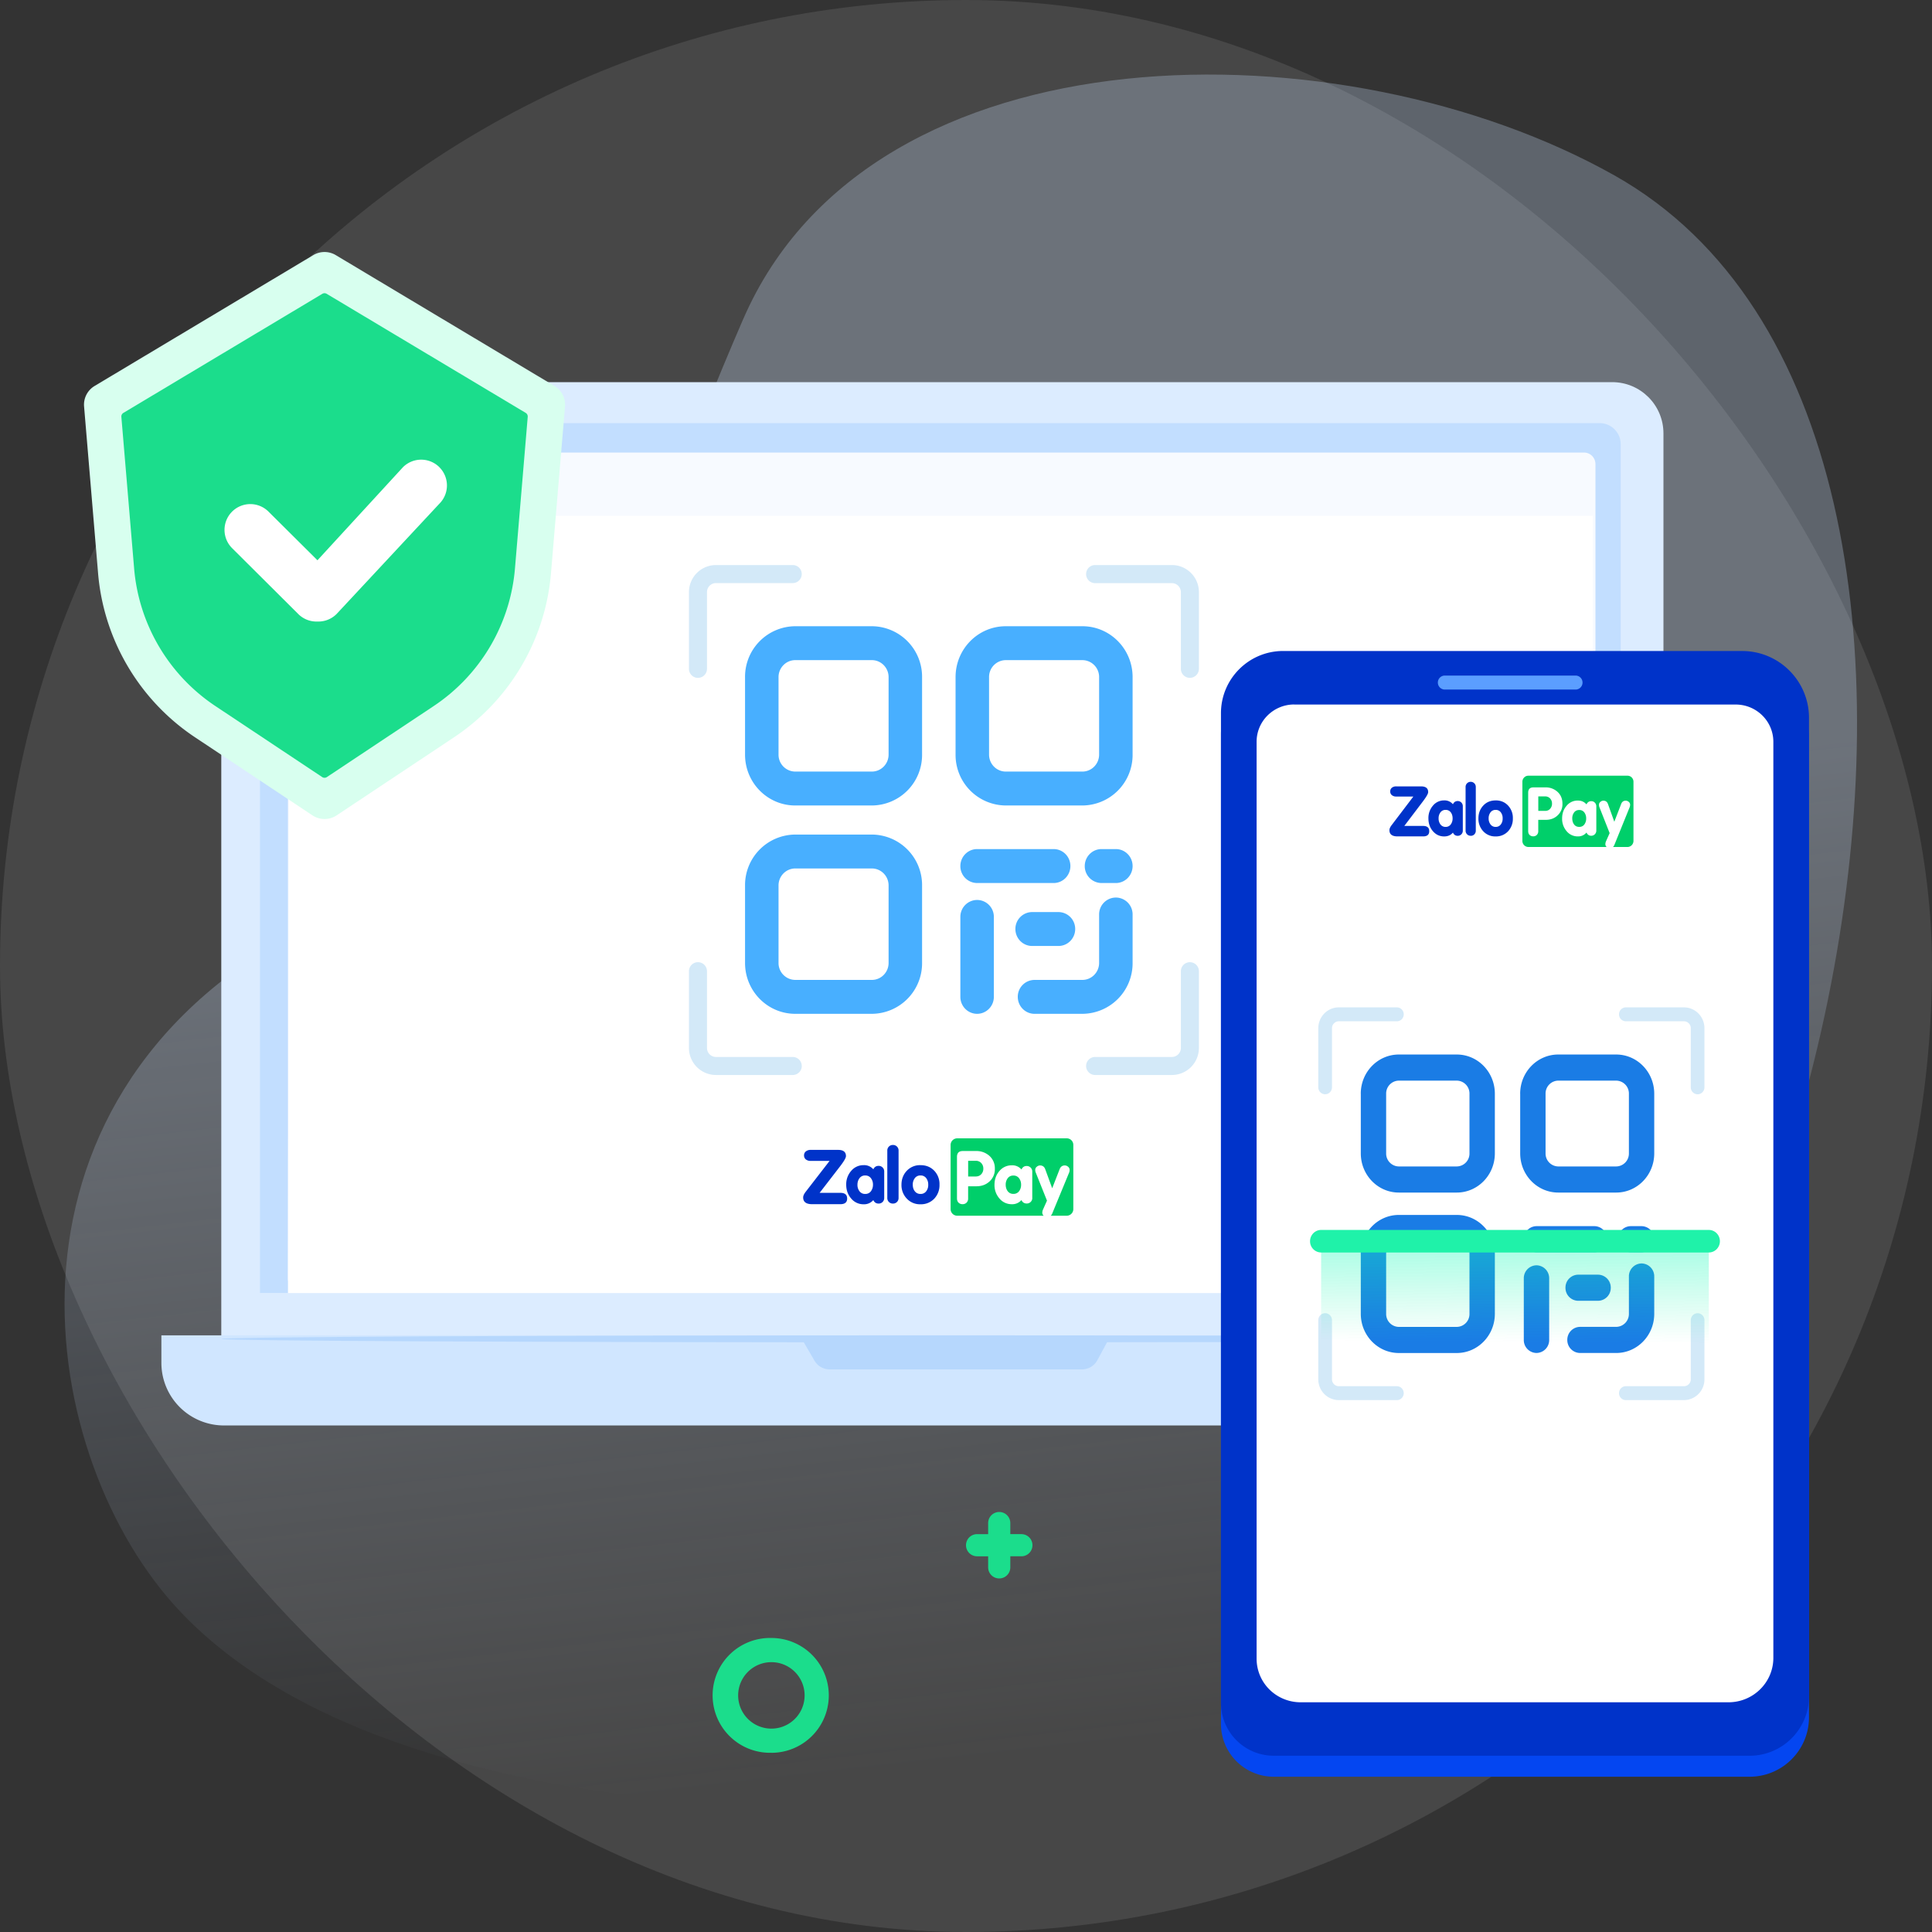 <svg xmlns="http://www.w3.org/2000/svg" width="60" height="60" fill="none"><rect width="100%" height="100%" fill="#333333" stroke="none"/><rect width="60" height="60" fill="#fff" fill-opacity=".1" rx="30"/><path fill="url(#a)" d="M23.078 9.918C27.084.668 41.77.738 50.139 5.448c14.377 8.094 6.156 42.812-7.777 48.095-10.073 3.82-30.707 4.197-37.37-4.194-4.177-5.258-5.35-16.352 5.745-21.147 7.064-3.053 8.848-10.222 12.34-18.284Z"/><path fill="#DCECFF" d="M50.068 11.868H8.464c-.88 0-1.592.713-1.592 1.592v28.807c0 .88.713 1.592 1.592 1.592h41.604c.88 0 1.592-.713 1.592-1.592V13.46c0-.88-.713-1.592-1.592-1.592Z"/><path fill="#D0E6FF" d="M5.012 41.47h48.524v.855a1.944 1.944 0 0 1-1.944 1.944H6.956a1.944 1.944 0 0 1-1.944-1.944v-.855Z"/><path fill="#C2DEFF" d="M49.677 13.14H8.73a.655.655 0 0 0-.656.655v26.36h42.258v-26.36a.655.655 0 0 0-.655-.655Z"/><path fill="#B6D7FD" d="m24.85 41.493.444.763a.546.546 0 0 0 .473.272H33.6c.2 0 .385-.11.48-.287l.404-.748h-9.633Z"/><path fill="#F7FAFF" d="M49.19 14.054H9.3a.357.357 0 0 0-.357.357v25.3c0 .196.16.356.358.356h39.89c.197 0 .357-.16.357-.357v-25.3a.357.357 0 0 0-.358-.356Z"/><path fill="#fff" d="M49.467 40.159H8.943l.043-24.14h40.48v24.14Z"/><path fill="#0033C9" fill-rule="evenodd" d="M27.731 37.378a.17.17 0 0 0 .175-.173v-1.473a.17.17 0 0 0-.175-.174.17.17 0 0 0-.175.174v1.472a.17.17 0 0 0 .175.174Zm-.32-1.12a.17.17 0 0 0-.126-.051c-.075 0-.129.035-.163.107a.375.375 0 0 0-.301-.129.493.493 0 0 0-.385.176.627.627 0 0 0-.156.431c0 .17.052.313.156.431a.491.491 0 0 0 .385.177.375.375 0 0 0 .3-.13c.035.073.09.108.164.108a.17.17 0 0 0 .175-.174v-.823a.17.17 0 0 0-.05-.124Zm-.365.739a.211.211 0 0 1-.176.082.211.211 0 0 1-.176-.082.322.322 0 0 1-.065-.205c0-.08.022-.149.065-.204a.211.211 0 0 1 .176-.083c.075 0 .133.028.176.083a.32.32 0 0 1 .065.204.333.333 0 0 1-.065.205Zm1.541-.812c.175 0 .317.058.43.176a.598.598 0 0 1 .16.431.607.607 0 0 1-.16.431.567.567 0 0 1-.43.177.559.559 0 0 1-.425-.175.604.604 0 0 1-.166-.433c0-.172.056-.317.166-.433a.56.56 0 0 1 .425-.174Zm0 .894a.211.211 0 0 0 .177-.083.313.313 0 0 0 .063-.204.32.32 0 0 0-.063-.204.211.211 0 0 0-.176-.083.212.212 0 0 0-.177.083.322.322 0 0 0-.064.204c0 .08.021.15.064.204a.212.212 0 0 0 .177.083Zm-2.315-1.175c0 .054-.063.162-.186.322l-.632.819h.645c.14 0 .21.059.21.176 0 .117-.07.176-.21.176h-.877c-.186 0-.279-.07-.279-.21 0-.049.025-.104.073-.168l.747-.966h-.583a.232.232 0 0 1-.155-.047.157.157 0 0 1-.055-.124c0-.05.018-.092.055-.123a.232.232 0 0 1 .155-.048h.85c.161 0 .242.065.242.193Z" clip-rule="evenodd"/><path fill="#00CF6A" fill-rule="evenodd" d="M29.728 35.352h3.401c.114 0 .205.092.204.206v1.991a.205.205 0 0 1-.205.206h-.495a.229.229 0 0 0 .051-.083l.52-1.26a.227.227 0 0 0 .014-.081.122.122 0 0 0-.048-.097.155.155 0 0 0-.101-.04c-.077 0-.13.038-.16.113l-.232.596-.218-.596c-.028-.075-.082-.113-.16-.113a.155.155 0 0 0-.1.04.12.12 0 0 0-.049.096c0 .03.004.058.015.082l.35.875-.126.282a.25.25 0 0 0-.02.092c0 .036.015.068.043.094h-2.684a.205.205 0 0 1-.206-.205v-1.992c0-.113.092-.206.206-.206Zm.594 1.489c.163 0 .298-.05.405-.147a.508.508 0 0 0 .169-.399.515.515 0 0 0-.167-.397.602.602 0 0 0-.422-.152H29.9c-.12 0-.18.06-.18.18v1.291c0 .057.016.101.048.132a.173.173 0 0 0 .125.048.172.172 0 0 0 .125-.048.176.176 0 0 0 .048-.132v-.376h.256Zm1.737.361a.17.17 0 0 1-.174.174c-.075 0-.13-.035-.164-.107a.372.372 0 0 1-.299.129.49.49 0 0 1-.382-.176.626.626 0 0 1-.155-.428c0-.169.052-.312.155-.43a.49.49 0 0 1 .382-.174.37.37 0 0 1 .3.129c.034-.071.087-.108.162-.108a.171.171 0 0 1 .174.174v.817Zm-1.757-1.153h-.235v.488h.235c.07 0 .127-.023.17-.069a.243.243 0 0 0 .066-.175.243.243 0 0 0-.066-.175.228.228 0 0 0-.17-.069Zm1.17.459a.208.208 0 0 0-.175.081.325.325 0 0 0-.064.204c0 .08.022.148.064.203a.209.209 0 0 0 .175.081.208.208 0 0 0 .175-.081.324.324 0 0 0 .064-.203.324.324 0 0 0-.064-.203.208.208 0 0 0-.175-.082Z" clip-rule="evenodd"/><path fill="#48AFFF" fill-rule="evenodd" d="M24.698 19.448a1.57 1.57 0 0 0-1.56 1.58v2.407c0 .873.698 1.58 1.56 1.58h2.378a1.57 1.57 0 0 0 1.56-1.58v-2.407a1.57 1.57 0 0 0-1.56-1.58h-2.378Zm-.52 1.58c0-.29.233-.527.52-.527h2.378c.287 0 .52.236.52.527v2.407c0 .291-.233.527-.52.527h-2.378a.523.523 0 0 1-.52-.527v-2.407ZM24.698 25.918a1.57 1.57 0 0 0-1.56 1.58v2.407c0 .873.698 1.58 1.56 1.58h2.378a1.57 1.57 0 0 0 1.56-1.58v-2.407a1.57 1.57 0 0 0-1.56-1.58h-2.378Zm-.52 1.58c0-.29.233-.527.52-.527h2.378c.287 0 .52.236.52.527v2.407c0 .291-.233.527-.52.527h-2.378a.524.524 0 0 1-.52-.527v-2.407ZM29.676 21.028c0-.873.699-1.58 1.56-1.58h2.378c.862 0 1.56.707 1.56 1.58v2.407a1.57 1.57 0 0 1-1.56 1.58h-2.378a1.57 1.57 0 0 1-1.56-1.58v-2.407Zm1.56-.527a.523.523 0 0 0-.52.527v2.407c0 .291.233.527.52.527h2.378c.287 0 .52-.236.52-.527v-2.407a.523.523 0 0 0-.52-.527h-2.378Z" clip-rule="evenodd"/><path fill="#48AFFF" d="M35.174 28.4a.523.523 0 0 0-.52-.526.523.523 0 0 0-.52.526v1.505c0 .29-.233.527-.52.527h-1.486a.523.523 0 0 0-.52.526c0 .291.233.527.52.527h1.486a1.57 1.57 0 0 0 1.56-1.58V28.4ZM29.825 26.896c0-.29.233-.527.52-.527h2.377c.288 0 .52.236.52.527 0 .29-.232.527-.52.527h-2.377a.523.523 0 0 1-.52-.527ZM30.865 28.476a.523.523 0 0 0-.52-.527.523.523 0 0 0-.52.527v2.482c0 .291.233.527.52.527.287 0 .52-.236.52-.527v-2.482ZM33.688 26.896c0-.29.233-.527.52-.527h.446c.287 0 .52.236.52.527 0 .29-.233.527-.52.527h-.446a.524.524 0 0 1-.52-.527Z"/><path fill="#48AFFF" d="M32.054 28.325a.523.523 0 0 0-.52.527c0 .29.232.526.52.526h.817c.287 0 .52-.235.52-.526a.523.523 0 0 0-.52-.527h-.817Z"/><path fill="#D3E9F8" fill-rule="evenodd" d="M33.73 17.828a.28.28 0 0 1 .28-.28h2.383c.464 0 .84.376.84.84v2.383a.28.28 0 1 1-.56 0V18.39a.28.28 0 0 0-.28-.28H34.01a.28.28 0 0 1-.28-.28ZM24.9 33.105a.28.28 0 0 1-.28.28h-2.384a.84.84 0 0 1-.84-.84v-2.383a.28.28 0 1 1 .56 0v2.383c0 .155.126.28.28.28h2.383a.28.28 0 0 1 .28.28ZM36.953 29.882a.28.28 0 0 1 .28.28v2.383a.84.84 0 0 1-.84.84H34.01a.28.28 0 0 1 0-.56h2.383a.28.28 0 0 0 .28-.28v-2.383a.28.28 0 0 1 .28-.28ZM21.676 21.052a.28.28 0 0 1-.28-.28v-2.383a.84.84 0 0 1 .84-.841h2.383a.28.28 0 1 1 0 .56h-2.383a.28.28 0 0 0-.28.28v2.383a.28.28 0 0 1-.28.28Z" clip-rule="evenodd"/><path fill="#E5F1FF" d="M12.357 15.059a.334.334 0 1 1-.335-.351.343.343 0 0 1 .335.35Z"/><path fill="#9BC1FF" d="M10.33 15.059a.334.334 0 1 1-.335-.351.343.343 0 0 1 .334.35Z"/><path fill="#E5F1FF" d="M11.371 15.059a.334.334 0 1 1-.334-.351.343.343 0 0 1 .334.35Z"/><path fill="#B6D7FD" d="M51.324 41.58c0 .062-9.952.108-22.227.108s-22.229-.046-22.229-.107 9.952-.111 22.23-.111c12.276 0 22.226.05 22.226.11Z"/><path fill="#0446F1" d="M39.848 20.87h14.258c1.145 0 2.074.93 2.074 2.076v30.385c0 1.02-.826 1.847-1.845 1.847H39.558a1.64 1.64 0 0 1-1.64-1.64V22.802c0-1.067.864-1.932 1.93-1.933Z"/><path fill="#0033C9" d="M39.848 20.218h14.258c1.145 0 2.074.93 2.074 2.076v30.385c0 1.02-.826 1.847-1.845 1.847H39.558a1.64 1.64 0 0 1-1.64-1.641V22.15c0-1.067.864-1.932 1.93-1.933Z"/><path fill="#5B9EFF" d="M48.93 20.98h-4.059a.217.217 0 0 0-.217.216v.002c0 .12.097.217.217.217h4.059c.12 0 .217-.097.217-.217v-.002a.217.217 0 0 0-.217-.216Z"/><path fill="#fff" d="M40.195 21.88h13.708c.646 0 1.17.518 1.17 1.158v28.448c0 .762-.624 1.38-1.395 1.38H40.392c-.363 0-.71-.142-.967-.396a1.346 1.346 0 0 1-.4-.957V23.036c0-.64.524-1.158 1.17-1.158v.002Z"/><path fill="#0033C9" fill-rule="evenodd" d="M45.674 25.957a.153.153 0 0 0 .114-.046.158.158 0 0 0 .044-.113V24.44a.157.157 0 0 0-.158-.16.157.157 0 0 0-.159.16v1.356a.157.157 0 0 0 .159.16Zm-.29-1.033a.154.154 0 0 0-.114-.047c-.068 0-.117.033-.148.1a.337.337 0 0 0-.272-.12.444.444 0 0 0-.349.163.584.584 0 0 0-.14.397c0 .156.046.288.14.397.095.109.21.162.349.162.115 0 .206-.04.272-.119.031.067.08.1.148.1a.157.157 0 0 0 .159-.16v-.76a.158.158 0 0 0-.045-.113Zm-.33.68a.19.19 0 0 1-.16.076.19.19 0 0 1-.159-.076.3.3 0 0 1-.058-.188.3.3 0 0 1 .058-.188.19.19 0 0 1 .16-.076.19.19 0 0 1 .16.076c.038.05.057.113.057.188a.31.31 0 0 1-.058.188Zm1.395-.747c.158 0 .287.054.388.163a.556.556 0 0 1 .146.397.565.565 0 0 1-.146.397.51.51 0 0 1-.388.162.502.502 0 0 1-.385-.16.562.562 0 0 1-.15-.4c0-.158.05-.291.15-.398.1-.107.227-.16.385-.16Zm0 .823a.19.19 0 0 0 .16-.076.292.292 0 0 0 .057-.188.298.298 0 0 0-.057-.188.19.19 0 0 0-.16-.076.19.19 0 0 0-.16.076.3.3 0 0 0-.058.188.3.3 0 0 0 .059.188.19.19 0 0 0 .16.076Zm-2.096-1.08c0 .05-.057.148-.169.296l-.572.754h.584c.127 0 .19.055.19.163 0 .108-.063.162-.19.162h-.794c-.168 0-.252-.064-.252-.194 0-.044.023-.096.067-.154l.676-.89h-.529a.207.207 0 0 1-.14-.044.146.146 0 0 1-.05-.114c0-.046.017-.085.05-.114a.207.207 0 0 1 .14-.043h.77c.146 0 .219.06.219.177Z" clip-rule="evenodd"/><path fill="#00CF6A" fill-rule="evenodd" d="M47.465 24.09h3.079c.103 0 .186.085.185.19v1.834c0 .104-.083.19-.186.19h-.449a.21.21 0 0 0 .047-.077l.47-1.16a.212.212 0 0 0 .014-.075.113.113 0 0 0-.044-.09.139.139 0 0 0-.092-.036c-.07 0-.117.035-.143.104l-.212.55-.197-.55c-.025-.07-.074-.104-.144-.104a.139.139 0 0 0-.091.037.11.11 0 0 0-.044.089c0 .027.004.052.013.075l.318.806-.115.259a.233.233 0 0 0-.018.085c0 .034.014.063.04.087h-2.43a.188.188 0 0 1-.187-.189V24.28c0-.104.083-.19.186-.19Zm.538 1.371c.148 0 .27-.045.367-.136a.471.471 0 0 0 .153-.367c0-.15-.05-.271-.151-.365a.54.54 0 0 0-.382-.14h-.369c-.108 0-.162.055-.162.165v1.19c0 .052.014.093.043.121.03.029.067.044.113.044a.153.153 0 0 0 .113-.044.163.163 0 0 0 .044-.121v-.347h.231Zm1.572.334a.159.159 0 0 1-.045.113.151.151 0 0 1-.113.047c-.067 0-.116-.033-.147-.1a.334.334 0 0 1-.27.12.44.44 0 0 1-.347-.162.583.583 0 0 1-.14-.395c0-.155.046-.287.14-.395a.44.44 0 0 1 .346-.161c.115 0 .204.04.27.119.032-.066.08-.1.148-.1a.15.15 0 0 1 .113.047c.03.031.045.069.045.114v.752Zm-1.59-1.062h-.212v.45h.212c.064 0 .115-.021.154-.064a.226.226 0 0 0 .06-.161.226.226 0 0 0-.06-.162.204.204 0 0 0-.154-.063Zm1.059.423a.187.187 0 0 0-.159.075.302.302 0 0 0-.057.187c0 .074.02.137.057.187.038.05.092.075.159.075s.12-.024.159-.075a.303.303 0 0 0 .057-.187.303.303 0 0 0-.057-.187.187.187 0 0 0-.16-.075Z" clip-rule="evenodd"/><path fill="#1A7CE5" fill-rule="evenodd" d="M42.26 33.966c0-.672.53-1.217 1.182-1.217h1.8c.653 0 1.182.545 1.182 1.217v1.854c0 .672-.53 1.216-1.182 1.216h-1.8c-.652 0-1.181-.544-1.181-1.216v-1.854Zm1.182-.406a.4.4 0 0 0-.394.406v1.854a.4.4 0 0 0 .394.405h1.8a.4.4 0 0 0 .394-.405v-1.854a.4.4 0 0 0-.394-.406h-1.8ZM42.26 38.948c0-.672.53-1.217 1.182-1.217h1.8c.653 0 1.182.545 1.182 1.217v1.854c0 .672-.53 1.217-1.182 1.217h-1.8c-.652 0-1.181-.545-1.181-1.217v-1.854Zm1.182-.405a.4.4 0 0 0-.394.405v1.854a.4.4 0 0 0 .394.406h1.8a.4.4 0 0 0 .394-.406v-1.854a.4.4 0 0 0-.394-.405h-1.8ZM47.21 33.966c0-.672.53-1.217 1.182-1.217h1.8c.653 0 1.182.545 1.182 1.217v1.854c0 .672-.529 1.216-1.181 1.216h-1.8c-.653 0-1.182-.544-1.182-1.216v-1.854Zm1.182-.406a.4.4 0 0 0-.393.406v1.854a.4.4 0 0 0 .393.405h1.8a.4.4 0 0 0 .395-.405v-1.854a.4.4 0 0 0-.394-.406h-1.8ZM50.98 39.237a.4.4 0 0 1 .394.406v1.159c0 .672-.529 1.216-1.181 1.216h-1.125a.4.4 0 0 1-.394-.405.4.4 0 0 1 .394-.406h1.125a.4.4 0 0 0 .394-.405v-1.16a.4.4 0 0 1 .393-.405ZM47.323 38.485a.4.4 0 0 1 .394-.406h1.8a.4.4 0 0 1 .394.406.4.4 0 0 1-.394.405h-1.8a.4.4 0 0 1-.394-.405ZM47.717 39.295a.4.4 0 0 1 .394.405v1.912a.4.4 0 0 1-.394.406.4.4 0 0 1-.394-.406V39.7a.4.4 0 0 1 .394-.405ZM50.249 38.485a.4.4 0 0 1 .394-.406h.337a.4.4 0 0 1 .394.406.4.4 0 0 1-.394.405h-.337a.4.4 0 0 1-.394-.405Z" clip-rule="evenodd"/><path fill="#1A7CE5" fill-rule="evenodd" d="M48.617 39.992a.4.4 0 0 1 .394-.406h.619a.4.4 0 0 1 .394.406.4.4 0 0 1-.394.405h-.619a.4.4 0 0 1-.394-.405Z" clip-rule="evenodd"/><path fill="#D3E9F8" fill-rule="evenodd" d="M50.28 31.501c0-.12.095-.216.212-.216h1.805c.351 0 .636.29.636.648v1.835c0 .119-.095.216-.212.216a.214.214 0 0 1-.212-.216v-1.835a.214.214 0 0 0-.212-.216h-1.804a.214.214 0 0 1-.213-.216ZM43.594 43.266c0 .119-.095.216-.212.216h-1.804a.642.642 0 0 1-.637-.648v-1.835c0-.12.095-.216.213-.216.117 0 .212.097.212.216v1.835c0 .12.095.216.212.216h1.804c.117 0 .212.097.212.216ZM52.721 40.783c.117 0 .212.097.212.216v1.835a.642.642 0 0 1-.636.648h-1.805a.214.214 0 0 1-.212-.216c0-.12.095-.216.212-.216h1.805a.214.214 0 0 0 .212-.216V41c0-.12.095-.216.212-.216ZM41.154 33.983a.214.214 0 0 1-.213-.215v-1.835c0-.358.285-.648.637-.648h1.804c.117 0 .212.097.212.216 0 .12-.095.216-.212.216h-1.804a.214.214 0 0 0-.212.216v1.835c0 .119-.095.215-.212.215Z" clip-rule="evenodd"/><path fill="url(#b)" d="M41.03 38.723h12.039v4.198h-12.04v-4.198Z"/><path fill="#1FF2A9" d="M40.685 38.547c0-.193.155-.35.344-.35h12.04c.19 0 .344.157.344.35 0 .193-.154.35-.344.35h-12.04a.347.347 0 0 1-.344-.35Z"/><path fill="#D8FFEF" d="m17.218 11.986-6.79-4.063a.68.68 0 0 0-.699 0l-6.79 4.063a.677.677 0 0 0-.328.637l.433 5.158a6.806 6.806 0 0 0 3.033 5.13l3.625 2.41a.68.68 0 0 0 .754 0l3.624-2.41a6.806 6.806 0 0 0 3.033-5.13l.434-5.158a.677.677 0 0 0-.33-.637Z"/><path fill="#1BDD8C" d="M10.079 9.106c.023 0 .047.007.069.02l6.177 3.696a.131.131 0 0 1 .064.123l-.395 4.692a5.706 5.706 0 0 1-2.543 4.302l-3.298 2.193a.133.133 0 0 1-.148 0l-3.298-2.193a5.706 5.706 0 0 1-2.543-4.302l-.395-4.692a.13.13 0 0 1 .064-.123l6.177-3.697a.133.133 0 0 1 .069-.019Z"/><path fill="#fff" fill-rule="evenodd" d="M13.645 14.51a.8.8 0 0 1 0 1.133l-3.192 3.425a.798.798 0 0 1-.595.234.798.798 0 0 1-.595-.233l-2.056-2.047A.8.8 0 0 1 8.34 15.89l1.519 1.51 2.655-2.89a.8.8 0 0 1 1.132 0Z" clip-rule="evenodd"/><path fill="#1BDD8C" fill-rule="evenodd" d="M31.032 49.02a.344.344 0 0 1-.344-.344v-.344h-.344a.344.344 0 0 1 0-.688h.344V47.3a.344.344 0 0 1 .688 0v.344h.344a.344.344 0 1 1 0 .688h-.344v.344c0 .19-.154.344-.344.344ZM23.956 53.684a1.032 1.032 0 1 1 0-2.064 1.032 1.032 0 0 1 0 2.064Zm0 .75a1.783 1.783 0 1 1 0-3.565 1.783 1.783 0 0 1 0 3.566Z" clip-rule="evenodd"/><defs><linearGradient id="a" x1="25.5" x2="28.747" y1="26.473" y2="54.876" gradientUnits="userSpaceOnUse"><stop stop-color="#CCE1FF" stop-opacity=".28"/><stop offset="1" stop-color="#CCE1FF" stop-opacity="0"/></linearGradient><linearGradient id="b" x1="47.049" x2="47.007" y1="37.061" y2="43.483" gradientUnits="userSpaceOnUse"><stop offset=".196" stop-color="#0FFCBB" stop-opacity=".41"/><stop offset=".719" stop-color="#1FF2A9" stop-opacity="0"/></linearGradient></defs></svg>